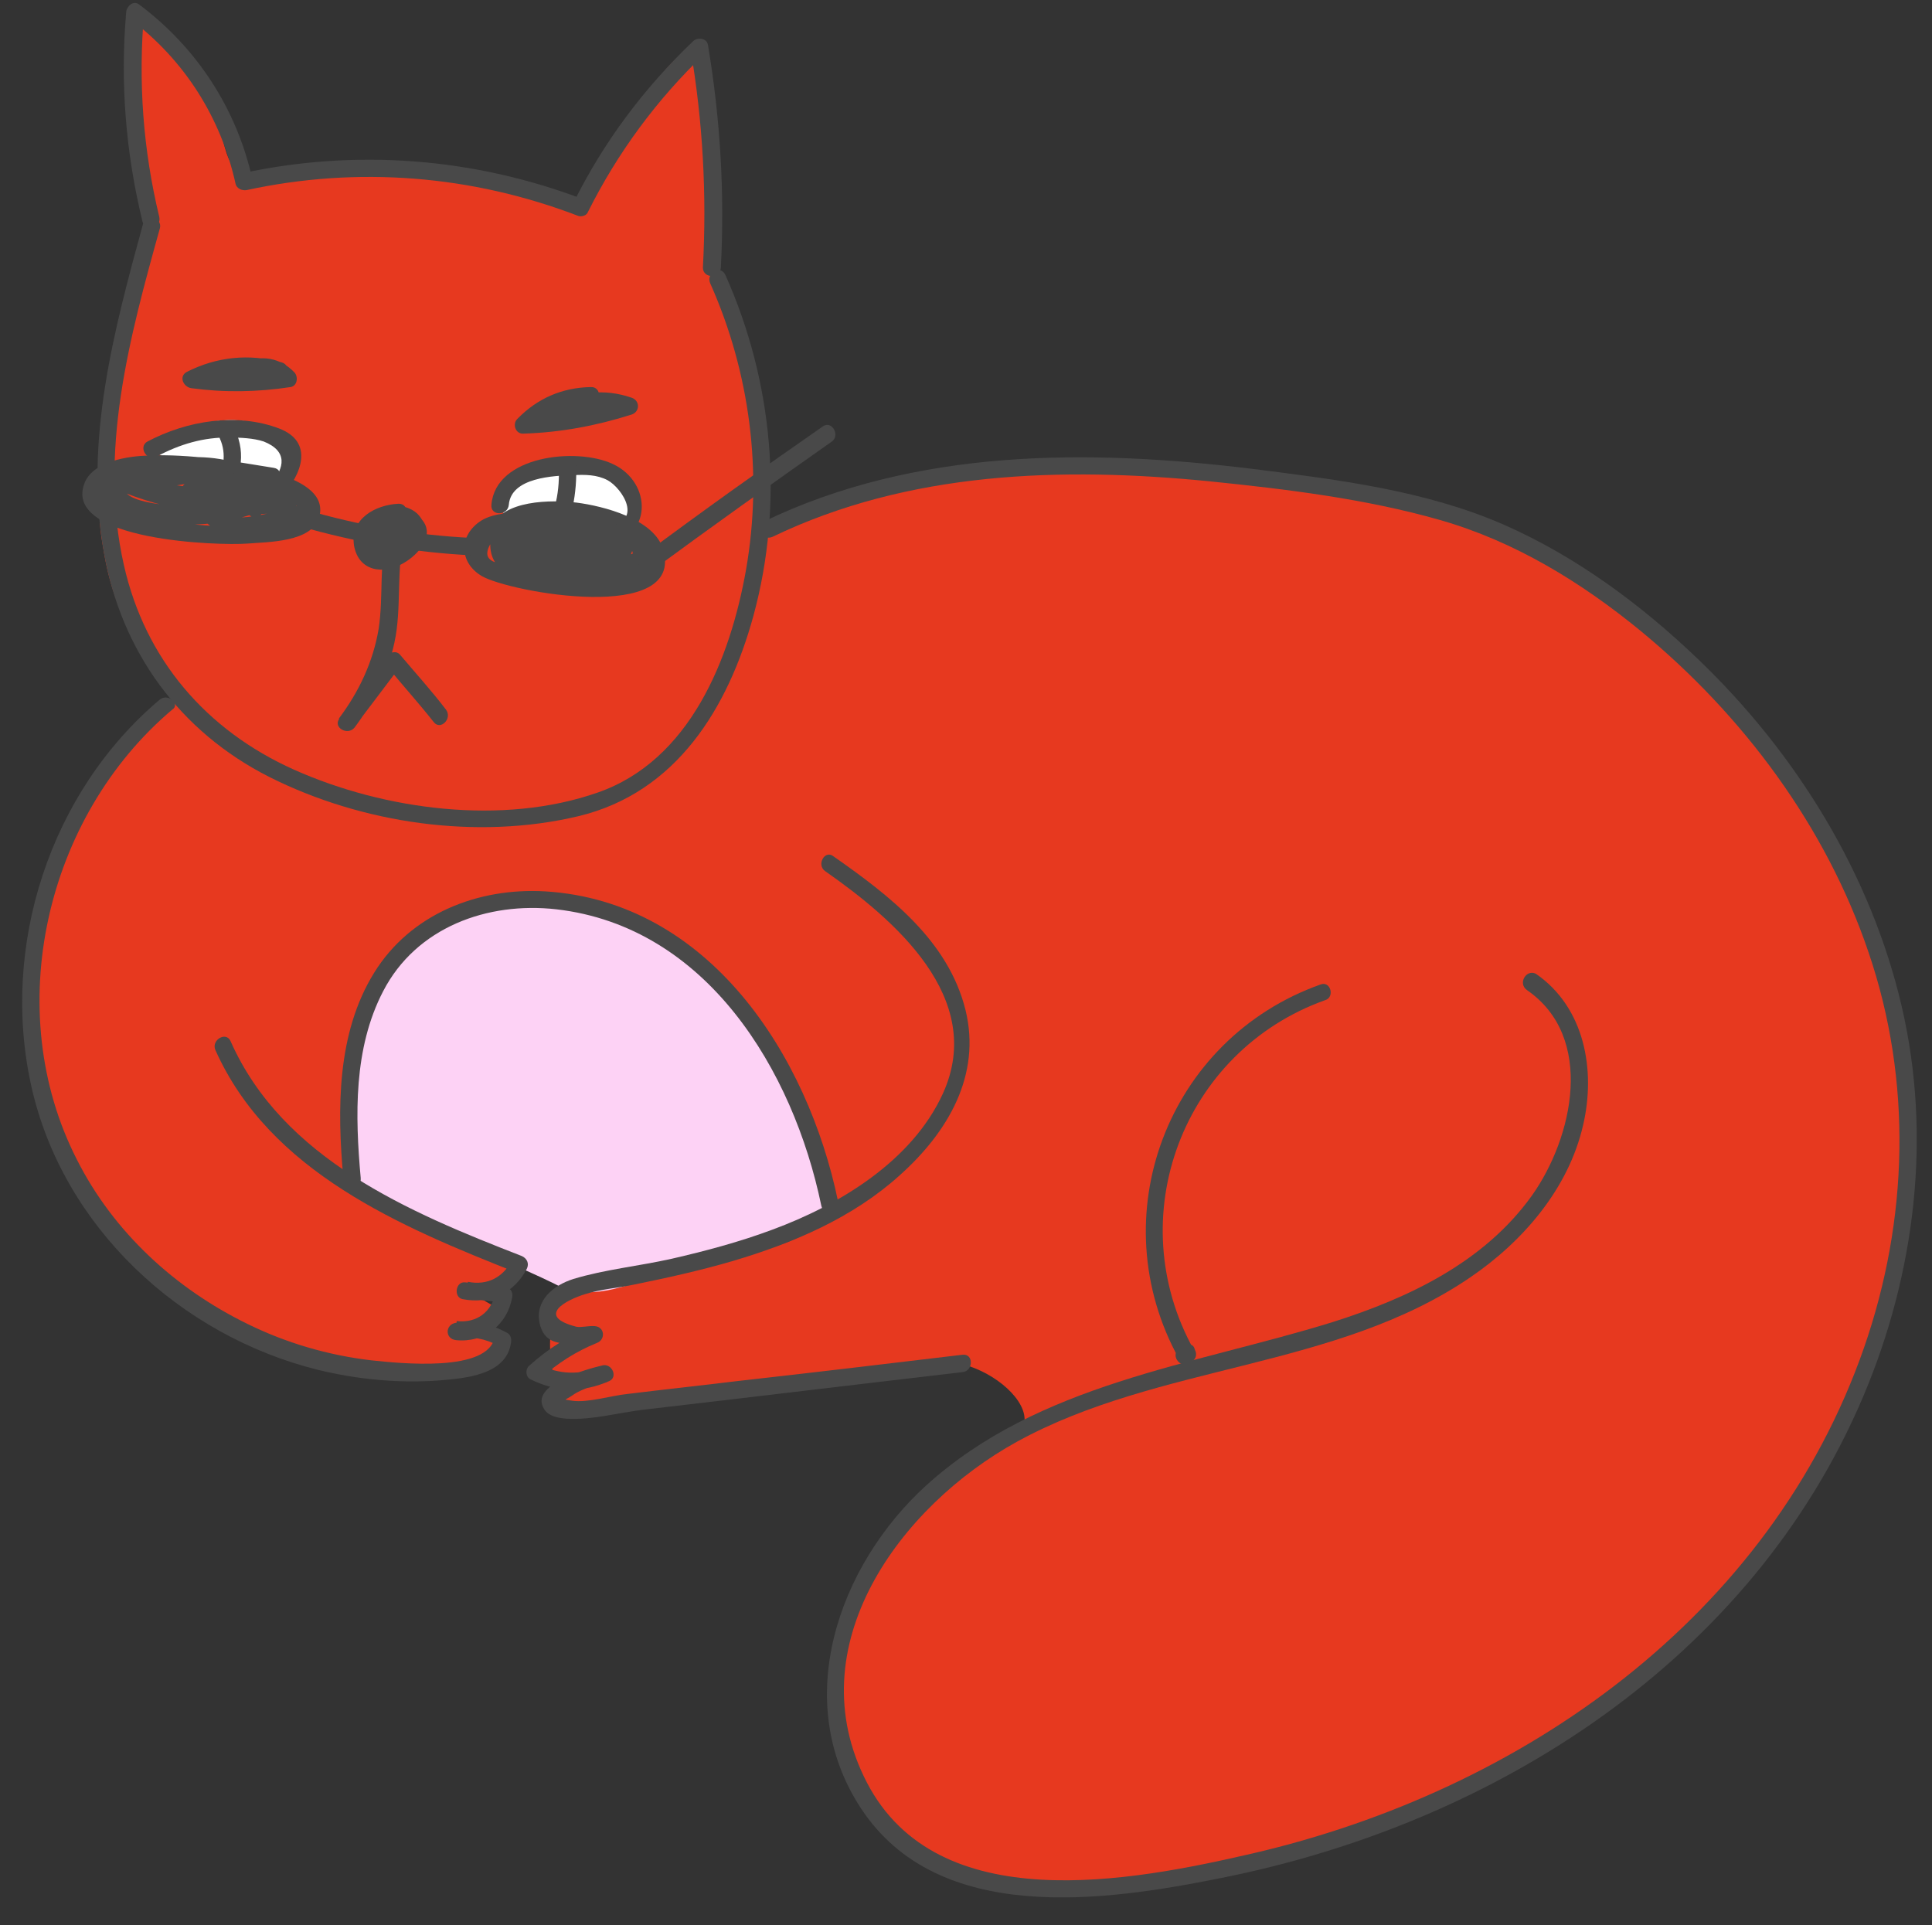 <?xml version="1.0" encoding="UTF-8" standalone="no"?><svg xmlns="http://www.w3.org/2000/svg" xmlns:xlink="http://www.w3.org/1999/xlink" fill="#000000" height="343.2" preserveAspectRatio="xMidYMid meet" version="1" viewBox="-4.0 -0.5 344.4 343.2" width="344.4" zoomAndPan="magnify"><rect x="-4.0" y="-0.5" width="344.4" height="343.2" fill="#333333" stroke="none"/><g id="change1_1"><path d="M22.3,42.3c-0.8-6.5-1.7-15.1-2.7-25.4C18.6,6.2,18.3,2.3,20,1.6c2.5-1.1,8.9,5.9,12.5,13.3 c4,8.2,2.7,13.3,6.7,15.8c3,1.9,5.7,0.3,12.3-0.7c10.5-1.7,24.5-1,36.2,2.7c5.8,1.9,9.1,3.9,12.6,2.2c3.3-1.6,3.6-5,6.5-10.8 c3.8-7.7,10.7-17.1,13.8-16.1c2.5,0.7,2.4,8.1,2.3,20.4c-0.1,9.6-0.9,13.8,1,20.9c1.1,4.3,2.2,5.6,3.6,9.4c7,18.2,0,32.6,5.3,35.4 c2.7,1.4,5.7-1.7,11.8-4.9c8.4-4.3,16.1-4.9,31.7-6.1c21.5-1.6,38.5,0.9,51.6,2.9c13.3,2,20,3.1,27.3,5.5 c24.6,8.3,39.8,23.9,46.8,31.3c16.7,17.5,24,34.9,25.5,38.6c8.2,20.2,8.6,37.4,8.6,42.4c0,26.4-9.7,45.5-14.2,54.2 c-11.8,22.5-27.2,35.5-34.9,41.8c-35.7,29.4-71.8,33.5-97.4,36.3c-7.8,0.8-17.1,1.3-26.1-3.9c-9.3-5.4-16.6-15.2-18.3-26.5 c-2.3-15.5,6.8-27.4,11.2-33.1c3-3.9,6-7.8,11.1-11.5c6.4-4.6,10.6-4.9,11.1-8c0.6-3.9-5.1-8.9-11-10.4c-4.7-1.2-7.9,0.3-13.6,1.6 c-8,1.8-10.7,1-22,1.7c-8.1,0.5-19.8,1.7-35.1,5.1c-0.9-1.8-2.2-4.7-2.6-8.4c-0.3-2.4-0.8-7.5,1.8-11.1c2.6-3.4,7-4.1,9.2-4.4 c21.8-3.3,35.1-5.4,37.7-11.4c0.9-2.1-0.9-6.7-4.4-15.9c-1.9-4.9-3.3-8.6-5.5-12.6c-2.1-3.8-9.3-16.5-24.4-23.2 c-4.5-2-13.2-5.8-24.3-3.5c-2.8,0.6-11.5,2.5-18.1,10.1c-5.2,6-6.2,12.7-8.1,26.2c-1.2,8.5-0.5,11,0.5,12.8c2.2,4,6.4,5.5,13.7,8.9 c9.1,4.1,15.9,4.4,16.1,6.7c0.1,1.9-7.2,2.9-7.1,4.9c0.1,1.4,3.5,1.9,3.5,3.3c0,1.6-4.6,2.5-4.5,3.5c0.1,0.9,4.7,0.4,5.2,1.7 c0.4,1.2-2.8,3.5-4.9,4.7c-5.1,2.8-12,3.2-23.8,0c-10.1-2.8-20.3-5.6-31.2-14.5c-14.7-12.1-19.9-26.7-20.8-29.5 c-4.6-13.3-3.4-24.6-2.8-29.3c1.6-13.5,6.9-25.3,11.8-31.5c6.2-7.9,7.7-9.2,7.7-9.2c3.1-2.9,5.2-3.9,5.5-6.2 c0.3-2.6-2.1-3.9-4.9-7.3c-5.8-6.9-7.2-15-7.9-19.3c-0.7-3.8-0.6-6.4-0.3-11.7c0.2-4.1,0.7-9.2,3.3-21.4 C18.4,57.7,20,50.6,22.3,42.3z" fill="#e7391f"/></g><g id="change2_1"><path d="M24.2,80.4c1.3-1.5,3.5-3.7,7-5c4.3-1.5,10.7-1.7,14.1,2c0.1,0.1,2.7,3.1,1.7,5.4c-0.8,1.9-3.6,2.3-5.3,2.5 C34.9,86.3,28.4,83,24.2,80.4z" fill="#ffffff"/></g><g id="change2_2"><path d="M85.8,91.2C85.8,91.2,85.8,91.2,85.8,91.2L85.8,91.2c0,0-0.5-2.4-0.3-3.5c0.5-3.2,8-4.5,9.5-4.7 c3.9-0.7,7.3-1.2,10.1,0.8c1.8,1.3,4.4,4.3,3.2,6.9c-0.9,1.9-3.6,3.1-6.5,2.6" fill="#ffffff"/></g><g id="change3_1"><path d="M60.1,211.9c-0.9-3-1.9-7.6-2.1-13.1c-0.2-6-0.5-15.7,5.9-24.8c6.1-8.8,14.8-11.9,16.9-12.6 c9.3-3.1,17.2-1.1,21.6,0.1c14.5,3.9,22.8,14,26.3,18.2c3.7,4.4,6.3,10,11.6,21.1c3.7,7.9,4.1,10.1,3.4,12.2 c-1.5,4.3-5.7,3.8-20.2,9.7c-15.7,6.3-20,8-26,6.8c-1.5-0.3-0.1-0.2-11.1-5c-8.6-3.7-11.9-4.9-17.6-7.8 C64.9,214.7,61.9,213,60.1,211.9z" fill="#fdd2f5"/></g><g><g fill="#494949" id="change4_1"><path d="M122.6,50c7.1,15.9,9.4,33.8,6.4,51c-2.8,15.9-10,34.1-26.5,39.8c-16.9,5.9-38,3.1-54.1-4.1 c-15.6-7-26.5-19.6-30.3-36.4c-4.6-20.2,1-40.7,6.4-60.1c0.5-1.9-2.5-2.7-3-0.8c-5.2,19-10.5,38.7-7,58.5 c3.1,17.7,13.5,32,29.5,40.1c16.5,8.3,37,11.3,55.1,7c17.5-4.2,26.7-19.3,31.2-35.7c5.5-20.2,3.5-41.8-5-60.8 C124.4,46.6,121.8,48.2,122.6,50L122.6,50z" fill="inherit"/><path d="M124.5,47.2c0.7-13.3-0.1-26.6-2.3-39.7c-0.2-1.2-1.8-1.4-2.6-0.7c-8.8,8.4-16,18-21.4,28.9 c0.6-0.2,1.2-0.5,1.7-0.7c-19.5-7.4-40.5-9-60.8-4.6c0.6,0.4,1.3,0.7,1.9,1.1C38.2,18.9,31.1,8,20.8,0.3c-1-0.8-2.2,0.3-2.3,1.3 c-1.1,12.6-0.1,25.1,2.9,37.4c0.5,1.9,3.4,1.1,3-0.8c-2.9-12-3.8-24.2-2.7-36.6C20.8,2,20,2.5,19.2,2.9 c9.7,7.3,16.2,17.6,18.8,29.4c0.2,0.8,1.1,1.2,1.9,1.1c19.8-4.3,40.2-2.7,59.2,4.6c0.6,0.2,1.5-0.1,1.7-0.7 c5.3-10.6,12.3-20.1,20.9-28.3c-0.9-0.2-1.7-0.5-2.6-0.7c2.2,12.9,2.9,25.9,2.2,38.9C121.3,49.2,124.4,49.2,124.5,47.2L124.5,47.2 z" fill="inherit"/><path d="M24.5,124.2c-19.6,16.5-28.5,44-22.9,69c5.6,25,26.5,44.4,51.1,50.5c7,1.7,14.2,2.4,21.4,1.9 c4.7-0.4,12.2-0.9,13-6.8c0.1-0.7-0.1-1.4-0.7-1.7c-2.9-1.6-5.8-2.2-9.1-1.8c-2,0.3-2,2.9,0,3.1c5,0.5,9.1-2.7,10-7.6 c0.2-1.1-0.4-1.8-1.5-2c-2.3-0.2-4.6-0.5-6.9-0.7c-1.7-0.2-2.1,2.7-0.4,3c4.8,0.9,9.1-1,11.4-5.4c0.5-1,0-1.9-0.9-2.3 c-20.1-7.8-42.6-17.3-51.9-38.3c-0.8-1.8-3.5-0.2-2.7,1.6c9.7,21.7,33,31.5,53.8,39.7c-0.3-0.8-0.6-1.5-0.9-2.3 c-1.6,3.1-4.4,4.6-7.9,3.9c-0.1,1-0.3,2-0.4,3c2.3,0.2,4.6,0.5,6.9,0.7c-0.5-0.7-1-1.3-1.5-2c-0.7,3.7-3.4,5.7-7,5.3 c0,1,0,2.1,0,3.1c2.8-0.4,5,0,7.5,1.3c-0.2-0.6-0.5-1.2-0.7-1.7c-0.9,6.6-17.2,4.8-22,4.3c-7.7-0.9-15.2-3.1-22.1-6.5 c-12.9-6.3-23.9-16.4-30.4-29.3c-13.6-26.6-5.6-61.1,17-80.2C28.2,125.1,26,123,24.5,124.2L24.5,124.2z" fill="inherit"/><path d="M268.2,176c12.2,8.4,8.2,26.3,0.9,36.6c-8.5,11.9-22,18.3-35.6,22.6c-24.9,7.7-52.3,10.9-72.4,29.1 c-15.7,14.3-24.2,38.5-11.6,57.6c13.7,20.8,43.2,16.6,64.1,12.4c48.9-9.7,94.7-38.9,114.6-86c9.2-21.8,12.2-46.2,6.8-69.4 c-5.5-23.6-18.8-45.1-36.2-61.8C288.7,107.4,277,98.7,264,93c-14-6.1-29.6-8-44.6-9.9c-29.4-3.6-60.1-3.7-87.3,9.4 c-1.8,0.9-0.2,3.5,1.6,2.7c24.3-11.7,51.6-12.5,77.9-9.9c13.7,1.4,27.8,3.1,41.1,6.9c13.3,3.8,25.2,11.1,35.8,19.8 c18.2,15,33,34.8,40.6,57.3c7.8,22.9,7.1,47.6-0.8,70.4c-16.7,48-60.8,79-109,90.2c-21.6,5-56.2,11.7-68.8-12.7 c-12.5-24.2,5.9-49.2,26.8-60.7c25.3-13.9,56.8-12.9,80.8-29.3c9.4-6.4,17.5-15.8,20.1-27.1c2.3-9.8,0.3-21-8.4-27 C268.1,172.2,266.5,174.8,268.2,176L268.2,176z" fill="inherit"/><path d="M143.1,154.8c12.3,8.6,28.7,22.6,21,39.6c-5.5,12.1-18.5,19.9-30.4,24.3c-5.9,2.2-11.9,3.8-18,5.2 c-5.8,1.3-11.9,1.9-17.5,3.6c-3.5,1.1-6.9,3.8-6,7.9c1.1,5.1,6.3,3.2,9.9,3.5c-0.1-1-0.3-2-0.4-3c-4.3,1.7-8,4-11.4,7.1 c-0.7,0.6-0.6,2,0.3,2.4c4.7,2.3,9.2,2.4,14,0.3c1.6-0.7,0.5-3.2-1.2-2.8c-2.5,0.6-13.2,3.4-10.4,7.8c0.8,1.3,2.6,1.6,4,1.7 c4.3,0.3,9.5-1.1,13.7-1.6c19-2.2,38-4.5,56.9-6.7c1.9-0.2,2-3.3,0-3.1c-13.4,1.6-26.8,3.2-40.2,4.7c-6.5,0.8-13.1,1.5-19.6,2.3 c-2.9,0.3-7,1.6-9.8,1.2c-1.8-0.3-1.3,0,0.1-1c1.7-1.2,4.2-1.8,6.1-2.3c-0.4-0.9-0.8-1.9-1.2-2.8c-3.7,1.6-7.3,1.4-10.9-0.3 c0.1,0.8,0.2,1.6,0.3,2.4c3-2.7,6.3-4.8,10-6.3c1.6-0.6,1.4-2.9-0.4-3c-1-0.1-2.5,0.3-3.3,0.1c-7.3-1.9-1.7-4.8,1.6-5.8 c2.8-0.9,5.9-1.1,8.7-1.7c5.9-1.2,11.8-2.5,17.6-4.2c10.8-3.2,21.4-7.7,29.8-15.3c8.5-7.6,14.6-17.8,11.7-29.5 c-3.1-12.4-13.6-20.4-23.6-27.4C143,151,141.5,153.7,143.1,154.8L143.1,154.8z" fill="inherit"/><path d="M231.4,175c-27.3,9.7-39.3,41.4-25.2,66.8c0.3,0.5,1.1,1,1.7,0.7c0.1,0,0.1-0.1,0.2-0.1 c1-0.4,1.4-1.3,0.9-2.3c0-0.1-0.1-0.2-0.1-0.3c-0.3-0.8-1.5-0.9-2.1-0.6c-0.6,0.3-0.8,0.6-1.1,1.2c-0.8,1.8,1.9,3.4,2.7,1.6 c0,0,0,0,0-0.1c-0.7-0.2-1.4-0.4-2.1-0.6c0,0.1,0.1,0.2,0.1,0.3c0.3-0.8,0.6-1.5,0.9-2.3c-0.1,0-0.1,0.1-0.2,0.1 c0.6,0.2,1.2,0.5,1.7,0.7c-13.1-23.6-2-53.2,23.4-62.3C234,177.3,233.2,174.3,231.4,175L231.4,175z" fill="inherit"/><path d="M145.4,213.7c-5.4-26.1-23-53.5-52.2-55.3c-12-0.7-24,4-30.5,14.5c-6.7,10.8-6.6,24.4-5.5,36.6 c0.2,2,3.3,2,3.1,0c-1-11.1-1.3-23.1,4-33.3c5.9-11.4,18.6-16,30.9-14.6c26.8,3.1,42.2,28.7,47.2,52.8 C142.8,216.5,145.8,215.6,145.4,213.7L145.4,213.7z" fill="inherit"/><path d="M46.2,64.1c-5.8-1.6-11.6-1-16.9,1.7c-1.5,0.8-0.6,2.7,0.8,2.9c5.9,0.8,11.8,0.7,17.7-0.2 c1.2-0.2,1.4-1.8,0.7-2.6c-2.6-2.7-6-3.2-9.4-1.7c-1.8,0.8-0.2,3.5,1.6,2.7c2.1-1,4.1-0.4,5.6,1.2c0.2-0.9,0.5-1.7,0.7-2.6 c-5.6,0.8-11.2,0.8-16.9,0.1c0.3,1,0.5,1.9,0.8,2.9c4.6-2.3,9.6-2.7,14.5-1.4C47.3,67.6,48.1,64.6,46.2,64.1L46.2,64.1z" fill="inherit"/><path d="M101.3,68.5c-5.1,0.1-9.5,2-13.1,5.7c-0.9,0.9-0.3,2.7,1.1,2.6c6.6-0.2,13-1.4,19.3-3.4 c1.5-0.5,1.5-2.5,0-3c-4.9-1.7-9.8-1.1-14.3,1.5c-1.7,1-0.2,3.7,1.6,2.7c3.8-2.2,7.8-2.5,11.9-1.2c0-1,0-2,0-3 c-6,2-12.2,3.1-18.5,3.3c0.4,0.9,0.7,1.8,1.1,2.6c2.9-3.1,6.6-4.7,10.9-4.8C103.3,71.5,103.3,68.4,101.3,68.5L101.3,68.5z" fill="inherit"/><path d="M44.8,82.9c-7.3-1.2-14.9-2.5-22.3-2.2c-3.6,0.1-10.1,1-11.5,5.1c-3.6,10.1,24,11,29.1,10.6 c3.6-0.3,11.5-0.2,12.8-4.7c1.3-4.6-4.3-6.7-7.5-7.8c-6.8-2.3-14.2-3.1-21.3-2.2c-3,0.4-11.3,0.7-11.3,5.1c0,4.5,10,5.6,13.2,6 c7.1,0.8,14.2-0.7,20.6-4c1.1-0.6,0.9-2,0-2.7c-8.5-6.2-19.8-6.8-28.9-1.6c-1.3,0.7-0.8,2.4,0.4,2.8c9.6,3.8,19.6,4.8,29.7,3.3 c1.2-0.2,1.4-1.8,0.7-2.6c-7.6-7.8-18.5-6-28.1-3.5c-1.5,0.4-1.4,2.5,0,3c7.1,2.2,14.3,2.6,21.6,1.2c1.1-0.2,1.5-1.8,0.7-2.6 c-4.1-3.8-9.7-3.8-13.9-0.2c-0.9,0.8-0.4,2.3,0.7,2.6c5.7,1.6,11.2,1.9,17.1,1.1c1.7-0.2,1.2-2.5,0-3c-3.3-1.3-14.8-3-14.9,3.2 c-0.1,7.1,13.7,4.3,17.2,3c1.2-0.5,1.5-2.1,0.4-2.8c-3.1-2-6.2-2.9-9.9-2.8c-1.6,0-2,2-0.8,2.9c0.7,0.5,1.4,1,2.1,1.4 c1.6,1.1,3.2-1.6,1.6-2.7c-0.7-0.5-1.4-1-2.1-1.4c-0.3,1-0.5,1.9-0.8,2.9c3.1,0,5.7,0.7,8.3,2.4c0.1-0.9,0.2-1.9,0.4-2.8 C46.5,90.4,37.4,93,36.4,91c-1-2.1,2.3-2.6,3.4-2.6c2.1,0,3.8,0.5,5.7,1.2c0-1,0-2,0-3c-5.3,0.8-10.3,0.4-15.4-1.1 c0.2,0.9,0.5,1.7,0.7,2.6c2.9-2.5,6.7-2.4,9.5,0.2c0.2-0.9,0.5-1.7,0.7-2.6c-6.8,1.3-13.4,0.9-20-1.2c0,1,0,2,0,3 c8.4-2.2,18.3-4.2,25.1,2.7c0.2-0.9,0.5-1.7,0.7-2.6c-9.6,1.5-19.1,0.3-28.1-3.3c0.1,0.9,0.2,1.9,0.4,2.8c8.3-4.7,18.1-4,25.8,1.6 c0-0.9,0-1.8,0-2.7c-4.5,2.3-9.2,3.6-14.3,3.8c-1.7,0-14.1-0.3-12.2-4c0.6-1.2,7.2-1.3,8.3-1.4c2.4-0.2,4.7-0.1,7.1,0 c2.3,0.2,18.3,2.2,14.6,7.3c-0.8,1.1-7.2,1.3-8.2,1.4c-2.3,0.2-4.7,0.2-7,0.1c-5-0.3-10.2-1.3-14.9-3.1c-3-0.4-3.7-2-2.3-5 c1.6-0.8,3.3-1.2,5-1.3c2.1-0.2,4.1-0.1,6.2,0.1c5.6,0.4,11.2,1.1,16.8,2C45.9,86.2,46.8,83.2,44.8,82.9L44.8,82.9z" fill="inherit"/><path d="M104.4,91.1c-4.9-0.4-9.7-0.5-14.6-0.3c-2.6,0.1-5.7,0.1-8,1.5c-4.1,2.6-4,7.5,0.1,9.9 c5,2.9,36.3,8.6,32.3-4.8c-1.6-5.4-10.7-7.7-15.4-8.3c-4.3-0.5-13.5-0.6-15.3,4.7c-3.2,9.3,25.9,11.2,29.1,5.3 c0.2-0.4,0.3-1.1,0-1.6c-6-7.9-19.6-7.9-27.9-4.4c-1,0.4-1.6,1.7-0.7,2.6c6.1,5.6,14.9,5.8,21.3,0.8c0.8-0.6,0.4-2-0.3-2.4 c-4.8-3-10-3.2-15.1-0.9c-1.3,0.6-0.8,2.5,0.4,2.8c4.3,1.3,8.4,1.5,12.8,0.7c1.7-0.3,1.3-2.5,0-3c-4.7-1.9-9.2-2-14.1-0.6 c-1.1,0.3-1.5,1.8-0.7,2.6c4.5,4.3,10.2,5.7,16.1,3.7c1.1-0.4,1.5-1.7,0.7-2.6c-3.7-3.9-8.8-4.6-13.9-4.5 c-3.6,0.1-8.6,0.6-7.7,5.5c0.9,4.9,7,5,10.9,5.3c4.1,0.3,8.3,0.4,12.4,0.3c2.1-0.1,4.6,0.1,5.9-1.7c2.4-3.3-0.8-6.6-3.6-8.1 c-5.4-2.9-12.1-3.6-18.1-2.5c-3.5,0.7-7.6,2.6-5.3,6.8c2.5,4.5,11.1,4.7,15.5,4.8c2.9,0.1,12.7,0.6,12.7-4.3 c0-5.3-14.3-5.1-17.7-5.1c-1.1,0-2,1.3-1.3,2.3c2.2,3.4,8.6,7.7,12.5,4.1c4.1-3.9-2.2-7-5.4-7.3c-2-0.2-2,2.9,0,3.1 c2.3,2.3,2.1,2.9-0.6,1.9c-1.8-0.6-3.1-1.7-3.9-3.3c-0.4,0.8-0.9,1.5-1.3,2.3c1.9,0,3.8,0,5.7,0.2c0.5,0.1,6.4,0.4,7,1.4 c1.2,1.8-2.7,1.4-4.2,1.5c-1.8,0.1-3.5,0.1-5.3,0c-1.7-0.1-4.8-0.3-6.5-1.1c-1.5,0-2.3-0.7-2.6-2.2c-1.5-1.5-1.3-2.2,0.7-2.1 c3.2-1.6,9.1-0.5,12.3,0.4c1.5,0.4,4.8,1,5.5,2.3c0,1.1-0.1,2.2-0.1,3.3c-1.3,0-2.6,0.1-3.8,0.1c-3.8,0-7.7-0.1-11.5-0.4 c-1.3-0.1-9-0.5-5.1-4.4c0.5-0.5,3-0.2,3.6-0.2c4.1-0.1,8.1,0.5,11,3.6c0.2-0.9,0.5-1.7,0.7-2.6c-4.8,1.6-9.4,0.6-13.1-3 c-0.2,0.9-0.5,1.7-0.7,2.6c4.3-1.2,8.3-1,12.4,0.6c0-1,0-2,0-3c-3.8,0.8-7.4,0.5-11.1-0.7c0.1,0.9,0.2,1.9,0.4,2.8 c4.1-1.8,8.2-1.4,12,0.9c-0.1-0.8-0.2-1.6-0.3-2.4c-5.1,4-12.2,3.6-17-0.8c-0.2,0.9-0.5,1.7-0.7,2.6c4.4-1.8,9-2.6,13.7-1.8 c1.5,0.2,9.6,2.1,10,3.9c0.3,1.3-15.9,0.1-16.7-0.1c-2.1-0.4-7-0.8-3.1-5.2c1.2-1.3,5.9-0.9,7.6-0.8c2.6,0.1,5.1,0.7,7.5,1.6 c1.1,0.4,2.2,1,3.3,1.6c2.5,1.2,2.3,3.6-0.6,7.2c-2,0.9-6,0.3-8.2,0.2c-2.8-0.2-5.6-0.5-8.4-1.1c-1.7-0.3-3.5-0.7-5.2-1.3 c-3.4-0.5-3.4-2.5,0.1-6.1c1.4-0.2,2.8-0.3,4.2-0.3c4.9-0.2,9.7-0.1,14.6,0.3C106.4,94.4,106.4,91.3,104.4,91.1L104.4,91.1z" fill="inherit"/><path d="M49.4,93.3c10.1,2.9,20.4,4.7,30.8,5.2c2,0.1,2-3,0-3.1c-10.2-0.5-20.2-2.2-30-5.1 C48.3,89.7,47.5,92.7,49.4,93.3L49.4,93.3z" fill="inherit"/><path d="M142.7,75.5c-10.8,7.5-21.6,15.2-32.2,23.1c-1.6,1.2,0,3.8,1.6,2.7c10.6-7.8,21.4-15.5,32.2-23.1 C145.8,77.1,144.3,74.4,142.7,75.5L142.7,75.5z" fill="inherit"/><path d="M67,89.3c-4,0.2-8.6,2.6-7.9,7.4c0.8,4.7,5.3,5.3,8.8,3.2c2.7-1.5,6-5.2,3-8.1c-2.9-2.8-9.3-2.1-10.9,1.8 c-4.1,10.1,16.6,5,10.7-2.2c-1.8-2.2-6.9-2.7-8,0.6c-1.1,3.2,2.7,5.2,5,3.3c-0.9-0.5-1.7-1-2.6-1.5c-1.6,5.9-0.7,11.8-1.6,17.8 c-1,5.9-3.5,11.2-7.1,16c0.9,0.5,1.8,1,2.7,1.6c2.8-3.7,5.6-7.4,8.4-11.1c-0.8,0.1-1.6,0.2-2.4,0.3c2.7,3.3,5.6,6.5,8.2,9.8 c1.2,1.6,3.4-0.6,2.2-2.2c-2.6-3.4-5.5-6.6-8.2-9.8c-0.7-0.8-1.9-0.4-2.4,0.3c-2.8,3.7-5.6,7.4-8.4,11.1c-1.2,1.6,1.5,3.1,2.7,1.6 c3.4-4.5,5.9-9.6,7.1-15.1c1.4-6.4,0.2-13,1.9-19.4c0.4-1.6-1.5-2.5-2.6-1.5c2,2.7,2,2.8,0,0.1c1.8-0.5,2.6,0,2.4,1.5 c0.5,1.3,0,2.1-1.6,2.4c-2.8-3.5-2.6-5.2,0.6-4.9C69,92.3,69,89.2,67,89.3L67,89.3z" fill="inherit"/><path d="M46.2,88c3.6-3.9,5.8-9.7-0.4-12.1c-7.6-2.9-16.5-1.4-23.5,2.3c-1.7,0.9-0.2,3.6,1.6,2.7 c4.1-2.2,8.4-3.5,13.1-3.4c1.8,0,4.2,0.1,6,0.7c4.3,1.7,3.8,4.7,1.2,7.6C42.6,87.3,44.8,89.5,46.2,88L46.2,88z" fill="inherit"/><path d="M38.8,82.8c0.4-2.3,0.1-4.5-0.9-6.7c-0.8-1.8-3.5-0.2-2.7,1.6c0.6,1.3,0.8,2.8,0.6,4.3 C35.5,83.9,38.5,84.7,38.8,82.8L38.8,82.8z" fill="inherit"/><path d="M103.8,96.5c8.5-0.9,8.6-11,1.4-14.3c-6.4-3-20.9-1.5-21.6,7.3c-0.2,2,2.9,2,3.1,0c0.4-4.9,8-5.2,11.5-5.3 c2.1-0.1,4.2-0.1,6.1,0.9c2.6,1.4,6.7,7.6-0.4,8.3C101.9,93.6,101.9,96.7,103.8,96.5L103.8,96.5z" fill="inherit"/><path d="M98.1,89.8c0.5-2.4,0.7-4.9,0.6-7.4c-0.1-2-3.2-2-3.1,0c0.1,2.2,0,4.4-0.5,6.6 C94.7,90.9,97.7,91.7,98.1,89.8L98.1,89.8z" fill="inherit"/></g></g></svg>